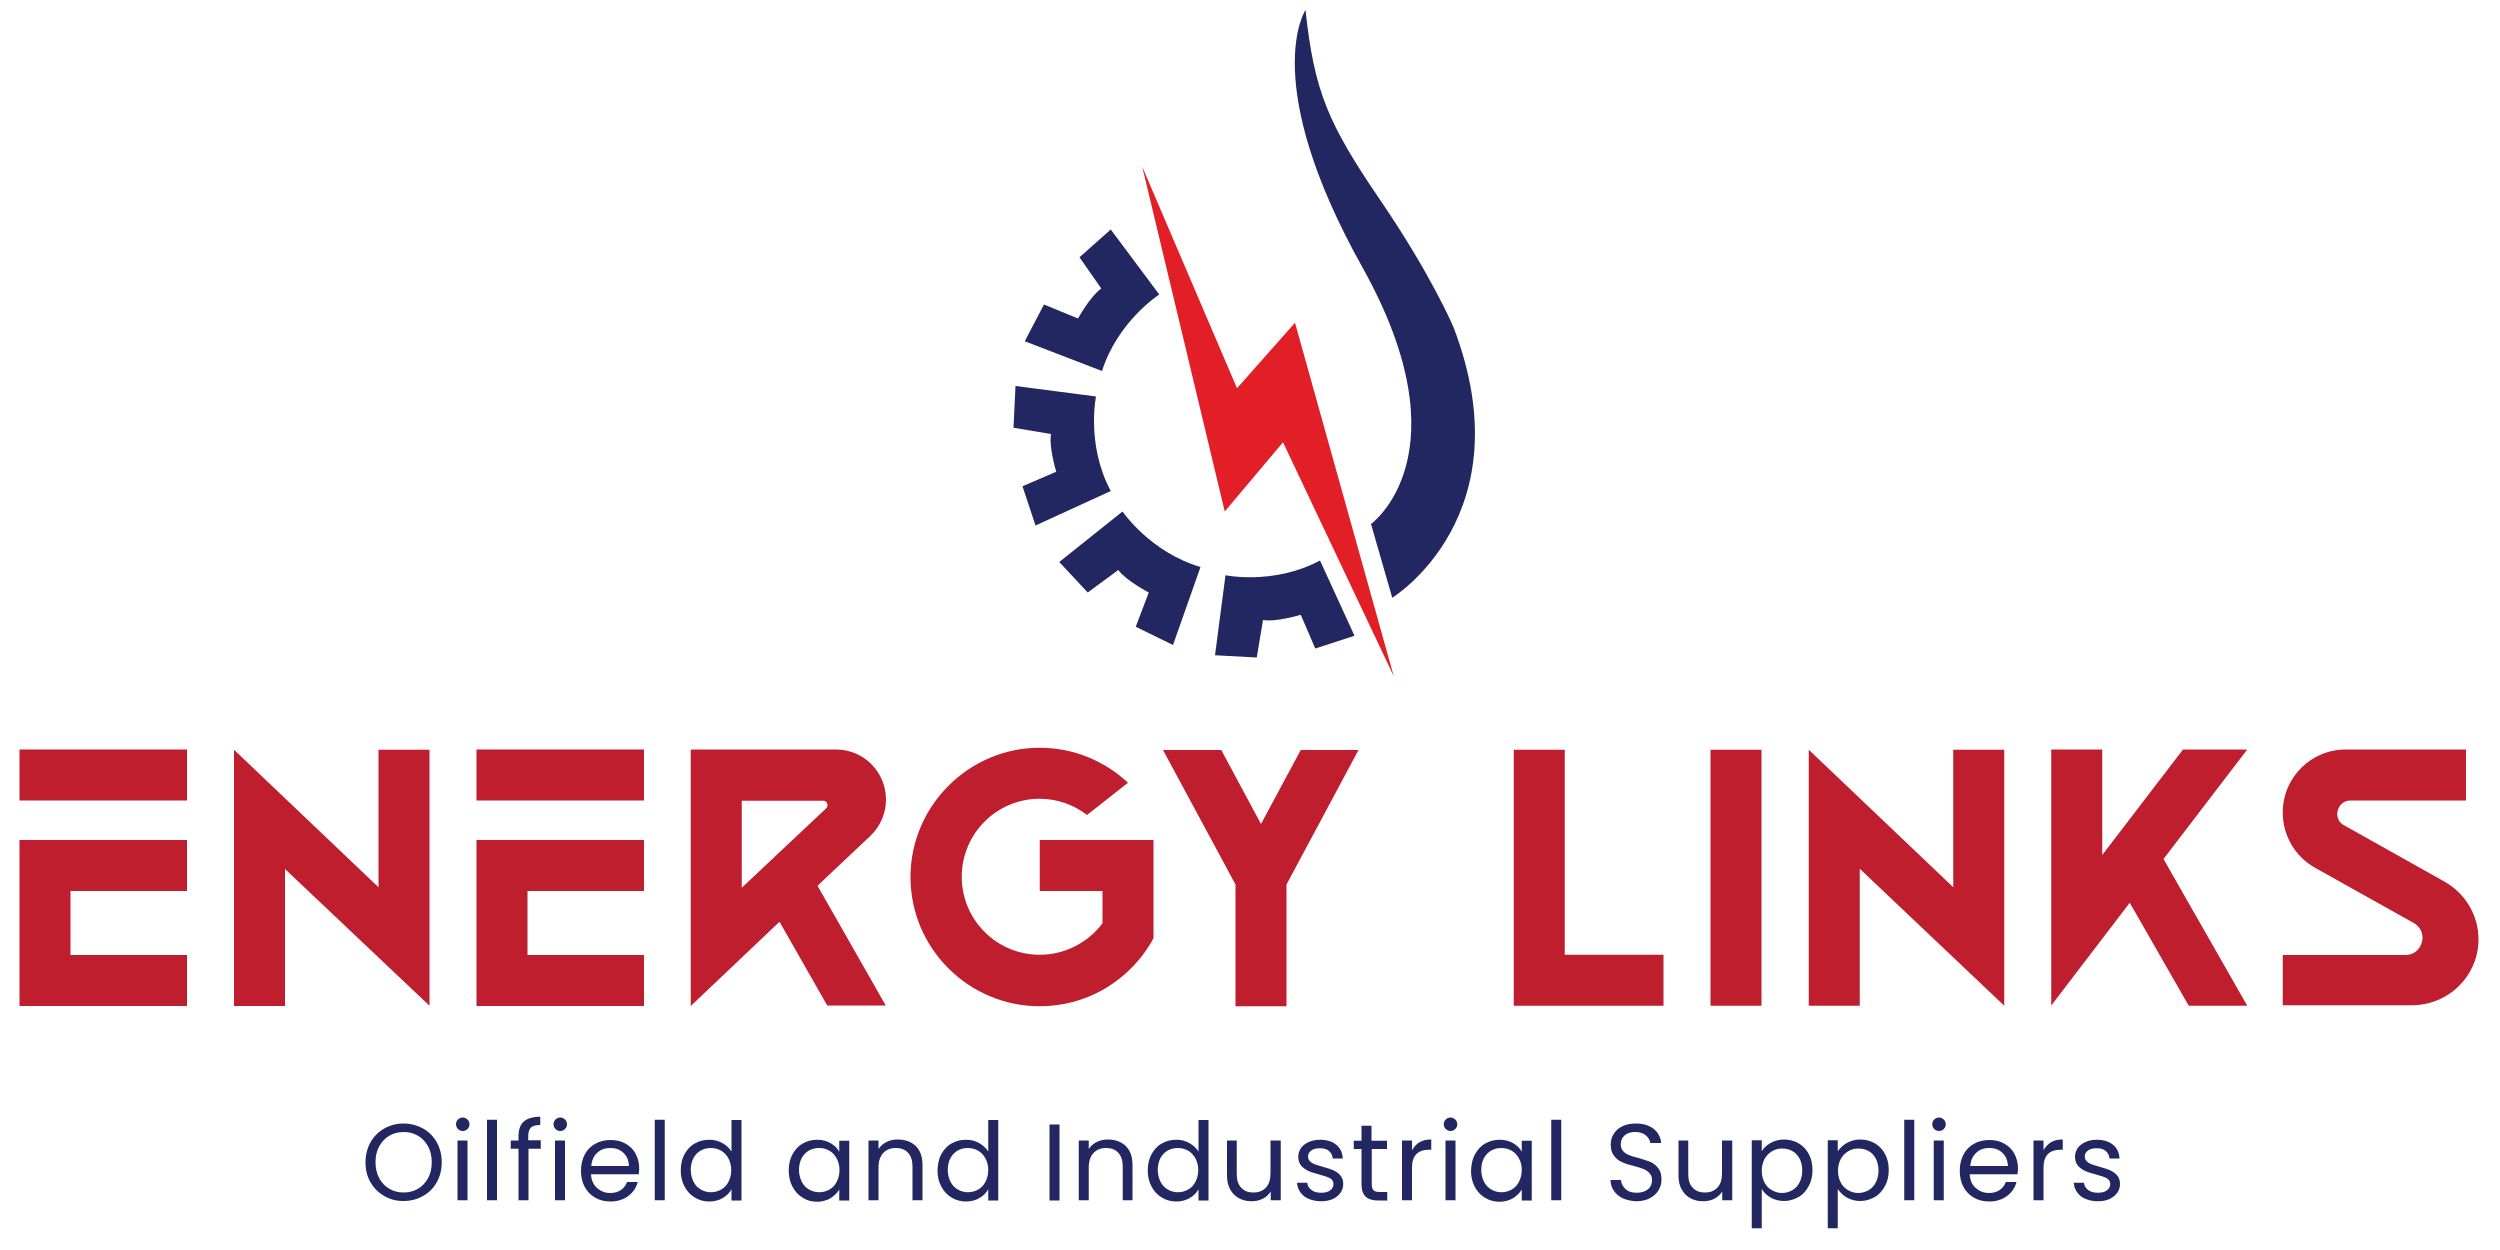 <?xml version="1.0" encoding="UTF-8"?>
<!-- Generator: Adobe Illustrator 24.1.3, SVG Export Plug-In . SVG Version: 6.00 Build 0)  -->
<svg xmlns="http://www.w3.org/2000/svg" xmlns:xlink="http://www.w3.org/1999/xlink" version="1.1" id="Layer_1" x="0px" y="0px" viewBox="0 0 1000 500" style="enable-background:new 0 0 1000 500;" xml:space="preserve">
<style type="text/css">
	.st0{fill:#222661;}
	.st1{fill:#E21E26;}
	.st2{fill:#BE1E2D;}
</style>
<path class="st0" d="M522.2,4c0,0-18.9,28.4,22.7,102.8c42,75.1,3.5,102.8,3.5,102.8l8.5,29.5c0,0,53.4-32.7,24.5-108.2  c0,0-8.7-20.7-29.4-51C531.3,49.5,525.7,36.7,522.2,4z"></path>
<polygon class="st1" points="456.9,66.7 489.9,204.6 513.2,176.9 557.5,270.5 518,129.1 494.8,155.3 "></polygon>
<path class="st0" d="M449,204.6c0,0,11.1,16.3,31.2,22.2L469.2,258l-14.9-7.3l5.2-13.7c0,0-9-4.7-12.2-9l-12.2,9l-11.4-12.2  L449,204.6z"></path>
<path class="st0" d="M438.4,158.6c0,0-4,19.3,5.9,37.8l-30.1,13.8l-5.2-15.7l13.5-5.8c0,0-3-9.7-2.1-15.1l-15-2.5l0.8-16.7  L438.4,158.6z"></path>
<path class="st0" d="M463.7,117.8c0,0-16.6,10.7-22.9,30.6l-30.9-11.9l7.7-14.7l13.6,5.6c0,0,4.9-8.9,9.3-12l-8.7-12.5l12.5-11.1  L463.7,117.8z"></path>
<path class="st0" d="M490.2,230.1c0,0,19.3,4,37.8-5.9l13.8,30.1l-15.7,5.1l-5.8-13.5c0,0-9.7,3-15.1,2.1l-2.5,15l-16.7-0.9  L490.2,230.1z"></path>
<g>
	<path class="st0" d="M153.7,478.4c-2.3-1.3-4.2-3.2-5.5-5.5c-1.4-2.4-2-5-2-8s0.7-5.6,2-8c1.4-2.4,3.2-4.2,5.5-5.5   c2.3-1.3,4.9-2,7.7-2c2.8,0,5.4,0.7,7.8,2s4.2,3.2,5.5,5.5c1.3,2.4,2,5,2,8c0,3-0.7,5.7-2,8c-1.3,2.4-3.2,4.2-5.5,5.5   c-2.3,1.3-4.9,2-7.8,2C158.6,480.4,156.1,479.8,153.7,478.4z M167.2,475.5c1.7-1,3-2.4,4-4.2c1-1.8,1.5-3.9,1.5-6.4   c0-2.4-0.5-4.6-1.5-6.4c-1-1.8-2.3-3.2-4-4.2c-1.7-1-3.6-1.5-5.7-1.5c-2.1,0-4.1,0.5-5.8,1.5c-1.7,1-3,2.4-4,4.2   c-1,1.8-1.5,3.9-1.5,6.4c0,2.4,0.5,4.5,1.5,6.4c1,1.8,2.3,3.2,4,4.2c1.7,1,3.6,1.5,5.7,1.5C163.6,477,165.5,476.5,167.2,475.5z"></path>
	<path class="st0" d="M183.2,451.6c-0.5-0.5-0.8-1.2-0.8-1.9c0-0.8,0.3-1.4,0.8-1.9c0.5-0.5,1.2-0.8,1.9-0.8c0.7,0,1.3,0.3,1.9,0.8   c0.5,0.5,0.8,1.2,0.8,1.9c0,0.8-0.3,1.4-0.8,1.9c-0.5,0.5-1.1,0.8-1.9,0.8C184.3,452.4,183.7,452.1,183.2,451.6z M187,456.2v23.9   h-4v-23.9H187z"></path>
	<path class="st0" d="M198.8,447.9v32.2h-4v-32.2H198.8z"></path>
	<path class="st0" d="M216.4,459.5h-5v20.6h-4v-20.6h-3.1v-3.3h3.1v-1.7c0-2.7,0.7-4.6,2.1-5.9c1.4-1.2,3.6-1.9,6.6-1.9v3.3   c-1.7,0-3,0.3-3.7,1c-0.7,0.7-1.1,1.8-1.1,3.4v1.7h5V459.5z"></path>
	<path class="st0" d="M222.2,451.6c-0.5-0.5-0.8-1.2-0.8-1.9c0-0.8,0.3-1.4,0.8-1.9c0.5-0.5,1.2-0.8,1.9-0.8c0.7,0,1.3,0.3,1.9,0.8   c0.5,0.5,0.8,1.2,0.8,1.9c0,0.8-0.3,1.4-0.8,1.9c-0.5,0.5-1.1,0.8-1.9,0.8C223.3,452.4,222.7,452.1,222.2,451.6z M226,456.2v23.9   h-4v-23.9H226z"></path>
	<path class="st0" d="M255.5,469.7h-19.1c0.1,2.4,1,4.2,2.4,5.5c1.5,1.3,3.2,2,5.3,2c1.7,0,3.1-0.4,4.3-1.2c1.1-0.8,2-1.9,2.4-3.2   h4.3c-0.6,2.3-1.9,4.2-3.8,5.6c-1.9,1.4-4.3,2.2-7.1,2.2c-2.3,0-4.3-0.5-6.1-1.5c-1.8-1-3.2-2.5-4.2-4.3c-1-1.9-1.5-4-1.5-6.5   c0-2.5,0.5-4.6,1.5-6.5c1-1.9,2.4-3.3,4.2-4.3c1.8-1,3.8-1.5,6.2-1.5c2.3,0,4.3,0.5,6,1.5c1.7,1,3.1,2.3,4,4.1   c0.9,1.7,1.4,3.7,1.4,5.9C255.6,468,255.6,468.8,255.5,469.7z M250.5,462.5c-0.7-1.1-1.6-1.9-2.7-2.5c-1.1-0.6-2.4-0.8-3.8-0.8   c-2,0-3.7,0.6-5.1,1.9c-1.4,1.3-2.2,3-2.4,5.3h15.1C251.5,464.9,251.2,463.6,250.5,462.5z"></path>
	<path class="st0" d="M265.9,447.9v32.2h-4v-32.2H265.9z"></path>
	<path class="st0" d="M273.8,461.7c1-1.8,2.3-3.3,4.1-4.3c1.7-1,3.7-1.5,5.8-1.5c1.9,0,3.6,0.4,5.2,1.3c1.6,0.9,2.8,2,3.7,3.4v-12.6   h4v32.2h-4v-4.5c-0.8,1.4-1.9,2.6-3.5,3.5c-1.5,0.9-3.3,1.4-5.4,1.4c-2.1,0-4-0.5-5.8-1.6c-1.7-1-3.1-2.5-4.1-4.4   c-1-1.9-1.5-4-1.5-6.4C272.3,465.7,272.8,463.5,273.8,461.7z M291.4,463.4c-0.7-1.3-1.7-2.4-2.9-3.1c-1.2-0.7-2.6-1.1-4.1-1.1   c-1.5,0-2.8,0.3-4.1,1c-1.2,0.7-2.2,1.7-2.9,3c-0.7,1.3-1.1,2.9-1.1,4.7c0,1.8,0.4,3.4,1.1,4.8c0.7,1.4,1.7,2.4,2.9,3.1   c1.2,0.7,2.6,1.1,4.1,1.1c1.5,0,2.8-0.4,4.1-1.1c1.2-0.7,2.2-1.7,2.9-3.1c0.7-1.4,1.1-2.9,1.1-4.7   C292.5,466.3,292.1,464.8,291.4,463.4z"></path>
	<path class="st0" d="M317,461.7c1-1.8,2.3-3.3,4.1-4.3c1.7-1,3.7-1.5,5.8-1.5c2.1,0,3.9,0.5,5.4,1.4c1.5,0.9,2.7,2,3.4,3.4v-4.4h4   v23.9h-4v-4.4c-0.8,1.4-2,2.5-3.5,3.5c-1.6,0.9-3.4,1.4-5.4,1.4c-2.1,0-4-0.5-5.7-1.6c-1.7-1-3.1-2.5-4.1-4.4c-1-1.9-1.5-4-1.5-6.4   C315.5,465.7,316,463.5,317,461.7z M334.7,463.4c-0.7-1.3-1.7-2.4-2.9-3.1c-1.2-0.7-2.6-1.1-4.1-1.1c-1.5,0-2.8,0.3-4.1,1   c-1.2,0.7-2.2,1.7-2.9,3c-0.7,1.3-1.1,2.9-1.1,4.7c0,1.8,0.4,3.4,1.1,4.8c0.7,1.4,1.7,2.4,2.9,3.1c1.2,0.7,2.6,1.1,4.1,1.1   c1.5,0,2.8-0.4,4.1-1.1c1.2-0.7,2.2-1.7,2.9-3.1c0.7-1.4,1.1-2.9,1.1-4.7C335.8,466.3,335.4,464.8,334.7,463.4z"></path>
	<path class="st0" d="M366.3,458.4c1.8,1.8,2.7,4.3,2.7,7.6v14.1H365v-13.5c0-2.4-0.6-4.2-1.8-5.5c-1.2-1.3-2.8-1.9-4.9-1.9   c-2.1,0-3.8,0.7-5,2c-1.2,1.3-1.9,3.2-1.9,5.7v13.2h-4v-23.9h4v3.4c0.8-1.2,1.9-2.2,3.2-2.8c1.4-0.7,2.8-1,4.5-1   C362.1,455.8,364.5,456.7,366.3,458.4z"></path>
	<path class="st0" d="M376.5,461.7c1-1.8,2.3-3.3,4.1-4.3c1.7-1,3.7-1.5,5.8-1.5c1.9,0,3.6,0.4,5.2,1.3c1.6,0.9,2.8,2,3.7,3.4v-12.6   h4v32.2h-4v-4.5c-0.8,1.4-1.9,2.6-3.5,3.5c-1.5,0.9-3.3,1.4-5.4,1.4c-2.1,0-4-0.5-5.8-1.6c-1.7-1-3.1-2.5-4.1-4.4   c-1-1.9-1.5-4-1.5-6.4C375.1,465.7,375.5,463.5,376.5,461.7z M394.2,463.4c-0.7-1.3-1.7-2.4-2.9-3.1c-1.2-0.7-2.6-1.1-4.1-1.1   s-2.8,0.3-4.1,1c-1.2,0.7-2.2,1.7-2.9,3c-0.7,1.3-1.1,2.9-1.1,4.7c0,1.8,0.4,3.4,1.1,4.8c0.7,1.4,1.7,2.4,2.9,3.1   c1.2,0.7,2.6,1.1,4.1,1.1s2.8-0.4,4.1-1.1c1.2-0.7,2.2-1.7,2.9-3.1c0.7-1.4,1.1-2.9,1.1-4.7C395.3,466.3,394.9,464.8,394.2,463.4z"></path>
	<path class="st0" d="M423.8,449.8v30.4h-4v-30.4H423.8z"></path>
	<path class="st0" d="M450.3,458.4c1.8,1.8,2.7,4.3,2.7,7.6v14.1h-3.9v-13.5c0-2.4-0.6-4.2-1.8-5.5c-1.2-1.3-2.8-1.9-4.9-1.9   c-2.1,0-3.8,0.7-5,2c-1.2,1.3-1.9,3.2-1.9,5.7v13.2h-4v-23.9h4v3.4c0.8-1.2,1.9-2.2,3.2-2.8c1.4-0.7,2.8-1,4.5-1   C446.1,455.8,448.5,456.7,450.3,458.4z"></path>
	<path class="st0" d="M460.6,461.7c1-1.8,2.3-3.3,4.1-4.3c1.7-1,3.7-1.5,5.8-1.5c1.9,0,3.6,0.4,5.2,1.3c1.6,0.9,2.8,2,3.7,3.4v-12.6   h4v32.2h-4v-4.5c-0.8,1.4-1.9,2.6-3.5,3.5c-1.5,0.9-3.3,1.4-5.4,1.4c-2.1,0-4-0.5-5.8-1.6c-1.7-1-3.1-2.5-4.1-4.4   c-1-1.9-1.5-4-1.5-6.4C459.1,465.7,459.6,463.5,460.6,461.7z M478.2,463.4c-0.7-1.3-1.7-2.4-2.9-3.1c-1.2-0.7-2.6-1.1-4.1-1.1   c-1.5,0-2.8,0.3-4.1,1c-1.2,0.7-2.2,1.7-2.9,3c-0.7,1.3-1.1,2.9-1.1,4.7c0,1.8,0.4,3.4,1.1,4.8c0.7,1.4,1.7,2.4,2.9,3.1   c1.2,0.7,2.6,1.1,4.1,1.1c1.5,0,2.8-0.4,4.1-1.1c1.2-0.7,2.2-1.7,2.9-3.1c0.7-1.4,1.1-2.9,1.1-4.7   C479.3,466.3,478.9,464.8,478.2,463.4z"></path>
	<path class="st0" d="M512.3,456.2v23.9h-4v-3.5c-0.8,1.2-1.8,2.2-3.2,2.9c-1.4,0.7-2.8,1-4.5,1c-1.9,0-3.5-0.4-5-1.2   c-1.5-0.8-2.6-1.9-3.5-3.5c-0.9-1.5-1.3-3.4-1.3-5.6v-14h3.9v13.5c0,2.4,0.6,4.2,1.8,5.4c1.2,1.3,2.8,1.9,4.9,1.9   c2.1,0,3.8-0.7,5-2c1.2-1.3,1.8-3.2,1.8-5.7v-13.1H512.3z"></path>
	<path class="st0" d="M523.6,479.6c-1.5-0.6-2.6-1.5-3.4-2.6c-0.8-1.1-1.3-2.4-1.4-3.9h4.1c0.1,1.2,0.7,2.2,1.7,2.9   c1,0.8,2.3,1.1,3.9,1.1c1.5,0,2.7-0.3,3.6-1c0.9-0.7,1.3-1.5,1.3-2.5c0-1-0.5-1.8-1.4-2.3c-0.9-0.5-2.4-1-4.3-1.5   c-1.8-0.5-3.2-0.9-4.3-1.4c-1.1-0.5-2.1-1.2-2.9-2.1c-0.8-0.9-1.2-2.2-1.2-3.7c0-1.2,0.4-2.3,1.1-3.4c0.7-1,1.8-1.8,3.1-2.4   c1.3-0.6,2.9-0.9,4.6-0.9c2.6,0,4.8,0.7,6.4,2c1.6,1.3,2.5,3.2,2.6,5.5h-4c-0.1-1.2-0.6-2.2-1.5-3c-0.9-0.8-2.1-1.1-3.7-1.1   c-1.4,0-2.6,0.3-3.4,0.9c-0.8,0.6-1.3,1.4-1.3,2.4c0,0.8,0.3,1.4,0.8,1.9c0.5,0.5,1.1,0.9,1.9,1.2c0.8,0.3,1.8,0.6,3.2,1   c1.7,0.5,3.1,0.9,4.2,1.4c1.1,0.5,2,1.1,2.8,2c0.8,0.9,1.2,2.1,1.2,3.5c0,1.3-0.4,2.5-1.1,3.5c-0.7,1-1.7,1.9-3.1,2.5   c-1.3,0.6-2.8,0.9-4.6,0.9C526.7,480.5,525.1,480.2,523.6,479.6z"></path>
	<path class="st0" d="M548.7,459.5v14.1c0,1.2,0.2,2,0.7,2.5c0.5,0.5,1.4,0.7,2.6,0.7h2.9v3.4h-3.6c-2.2,0-3.9-0.5-5-1.5   c-1.1-1-1.7-2.7-1.7-5v-14.1h-3.1v-3.3h3.1v-6h4v6h6.2v3.3H548.7z"></path>
	<path class="st0" d="M567.8,456.9c1.3-0.8,2.9-1.1,4.7-1.1v4.1h-1c-4.4,0-6.7,2.4-6.7,7.2v13h-4v-23.9h4v3.9   C565.5,458.8,566.5,457.7,567.8,456.9z"></path>
	<path class="st0" d="M578.3,451.6c-0.5-0.5-0.8-1.2-0.8-1.9c0-0.8,0.3-1.4,0.8-1.9c0.5-0.5,1.2-0.8,1.9-0.8c0.7,0,1.3,0.3,1.9,0.8   c0.5,0.5,0.8,1.2,0.8,1.9c0,0.8-0.3,1.4-0.8,1.9c-0.5,0.5-1.1,0.8-1.9,0.8C579.5,452.4,578.8,452.1,578.3,451.6z M582.2,456.2v23.9   h-4v-23.9H582.2z"></path>
	<path class="st0" d="M590,461.7c1-1.8,2.3-3.3,4.1-4.3c1.7-1,3.7-1.5,5.8-1.5c2.1,0,3.9,0.5,5.4,1.4c1.5,0.9,2.7,2,3.4,3.4v-4.4h4   v23.9h-4v-4.4c-0.8,1.4-2,2.5-3.5,3.5c-1.6,0.9-3.4,1.4-5.4,1.4c-2.1,0-4-0.5-5.8-1.6c-1.7-1-3.1-2.5-4.1-4.4s-1.5-4-1.5-6.4   C588.5,465.7,589,463.5,590,461.7z M607.6,463.4c-0.7-1.3-1.7-2.4-2.9-3.1c-1.2-0.7-2.6-1.1-4.1-1.1c-1.5,0-2.8,0.3-4.1,1   c-1.2,0.7-2.2,1.7-2.9,3c-0.7,1.3-1.1,2.9-1.1,4.7c0,1.8,0.4,3.4,1.1,4.8c0.7,1.4,1.7,2.4,2.9,3.1c1.2,0.7,2.6,1.1,4.1,1.1   c1.5,0,2.8-0.4,4.1-1.1c1.2-0.7,2.2-1.7,2.9-3.1c0.7-1.4,1.1-2.9,1.1-4.7C608.7,466.3,608.4,464.8,607.6,463.4z"></path>
	<path class="st0" d="M624.5,447.9v32.2h-4v-32.2H624.5z"></path>
	<path class="st0" d="M649.3,479.4c-1.6-0.7-2.8-1.7-3.7-3c-0.9-1.3-1.4-2.7-1.4-4.4h4.2c0.1,1.4,0.7,2.6,1.8,3.6   c1,1,2.5,1.5,4.5,1.5c1.9,0,3.4-0.5,4.5-1.4c1.1-0.9,1.6-2.2,1.6-3.6c0-1.2-0.3-2.1-1-2.8c-0.6-0.7-1.4-1.3-2.4-1.7   c-1-0.4-2.3-0.8-3.9-1.2c-2-0.5-3.6-1-4.8-1.6c-1.2-0.5-2.2-1.3-3.1-2.5c-0.9-1.1-1.3-2.6-1.3-4.5c0-1.7,0.4-3.1,1.3-4.4   c0.8-1.3,2-2.3,3.6-3c1.5-0.7,3.3-1,5.2-1c2.8,0,5.2,0.7,7,2.1c1.8,1.4,2.8,3.3,3.1,5.7h-4.4c-0.1-1.2-0.8-2.2-1.8-3.1   c-1.1-0.9-2.5-1.3-4.3-1.3c-1.7,0-3,0.4-4.1,1.3c-1,0.9-1.6,2.1-1.6,3.6c0,1.1,0.3,2,0.9,2.7c0.6,0.7,1.4,1.2,2.3,1.6   c0.9,0.4,2.2,0.8,3.9,1.2c2,0.6,3.6,1.1,4.8,1.6c1.2,0.5,2.3,1.4,3.1,2.5c0.9,1.1,1.3,2.6,1.3,4.6c0,1.5-0.4,2.9-1.2,4.2   c-0.8,1.3-1.9,2.4-3.5,3.2c-1.5,0.8-3.4,1.2-5.4,1.2C652.7,480.4,650.9,480.1,649.3,479.4z"></path>
	<path class="st0" d="M692.9,456.2v23.9h-4v-3.5c-0.8,1.2-1.8,2.2-3.2,2.9c-1.4,0.7-2.8,1-4.5,1c-1.9,0-3.5-0.4-5-1.2   c-1.5-0.8-2.6-1.9-3.5-3.5c-0.9-1.5-1.3-3.4-1.3-5.6v-14h3.9v13.5c0,2.4,0.6,4.2,1.8,5.4c1.2,1.3,2.8,1.9,4.9,1.9   c2.1,0,3.8-0.7,5-2c1.2-1.3,1.8-3.2,1.8-5.7v-13.1H692.9z"></path>
	<path class="st0" d="M708.2,457.2c1.6-0.9,3.4-1.4,5.4-1.4c2.1,0,4,0.5,5.8,1.5c1.7,1,3.1,2.4,4.1,4.3c1,1.8,1.5,4,1.5,6.4   c0,2.4-0.5,4.6-1.5,6.4c-1,1.9-2.3,3.4-4.1,4.4c-1.7,1-3.7,1.6-5.8,1.6c-2,0-3.8-0.5-5.4-1.4c-1.6-0.9-2.7-2.1-3.5-3.4v15.7h-4   v-35.2h4v4.4C705.4,459.3,706.6,458.1,708.2,457.2z M719.8,463.4c-0.7-1.3-1.7-2.4-2.9-3c-1.2-0.7-2.6-1-4.1-1   c-1.5,0-2.8,0.4-4,1.1c-1.2,0.7-2.2,1.7-3,3.1c-0.7,1.4-1.1,2.9-1.1,4.7c0,1.8,0.4,3.4,1.1,4.7c0.7,1.4,1.7,2.4,3,3.1   c1.2,0.7,2.6,1.1,4,1.1c1.5,0,2.8-0.4,4.1-1.1c1.2-0.7,2.2-1.7,2.9-3.1c0.7-1.4,1.1-2.9,1.1-4.8   C720.9,466.3,720.5,464.7,719.8,463.4z"></path>
	<path class="st0" d="M738.7,457.2c1.6-0.9,3.4-1.4,5.4-1.4c2.1,0,4,0.5,5.8,1.5c1.7,1,3.1,2.4,4.1,4.3c1,1.8,1.5,4,1.5,6.4   c0,2.4-0.5,4.6-1.5,6.4s-2.3,3.4-4.1,4.4c-1.7,1-3.7,1.6-5.8,1.6c-2,0-3.8-0.5-5.4-1.4c-1.6-0.9-2.7-2.1-3.6-3.4v15.7h-4v-35.2h4   v4.4C736,459.3,737.1,458.1,738.7,457.2z M750.3,463.4c-0.7-1.3-1.7-2.4-2.9-3c-1.2-0.7-2.6-1-4.1-1c-1.5,0-2.8,0.4-4,1.1   c-1.2,0.7-2.2,1.7-3,3.1c-0.7,1.4-1.1,2.9-1.1,4.7c0,1.8,0.4,3.4,1.1,4.7c0.7,1.4,1.7,2.4,3,3.1c1.2,0.7,2.6,1.1,4,1.1   c1.5,0,2.8-0.4,4.1-1.1c1.2-0.7,2.2-1.7,2.9-3.1c0.7-1.4,1.1-2.9,1.1-4.8C751.4,466.3,751,464.7,750.3,463.4z"></path>
	<path class="st0" d="M765.7,447.9v32.2h-4v-32.2H765.7z"></path>
	<path class="st0" d="M773.7,451.6c-0.5-0.5-0.8-1.2-0.8-1.9c0-0.8,0.3-1.4,0.8-1.9c0.5-0.5,1.2-0.8,1.9-0.8c0.7,0,1.3,0.3,1.9,0.8   c0.5,0.5,0.8,1.2,0.8,1.9c0,0.8-0.3,1.4-0.8,1.9c-0.5,0.5-1.1,0.8-1.9,0.8C774.9,452.4,774.2,452.1,773.7,451.6z M777.5,456.2v23.9   h-4v-23.9H777.5z"></path>
	<path class="st0" d="M807,469.7h-19.1c0.1,2.4,0.9,4.2,2.4,5.5c1.5,1.3,3.2,2,5.3,2c1.7,0,3.1-0.4,4.3-1.2c1.1-0.8,2-1.9,2.4-3.2   h4.3c-0.6,2.3-1.9,4.2-3.8,5.6c-1.9,1.4-4.3,2.2-7.1,2.2c-2.3,0-4.3-0.5-6.1-1.5c-1.8-1-3.2-2.5-4.2-4.3c-1-1.9-1.5-4-1.5-6.5   c0-2.5,0.5-4.6,1.5-6.5c1-1.9,2.4-3.3,4.2-4.3c1.8-1,3.8-1.5,6.2-1.5c2.3,0,4.3,0.5,6,1.5c1.7,1,3.1,2.3,4,4.1   c0.9,1.7,1.4,3.7,1.4,5.9C807.2,468,807.1,468.8,807,469.7z M802.1,462.5c-0.7-1.1-1.6-1.9-2.7-2.5c-1.1-0.6-2.4-0.8-3.8-0.8   c-2,0-3.7,0.6-5.1,1.9c-1.4,1.3-2.2,3-2.4,5.3h15.1C803.1,464.9,802.7,463.6,802.1,462.5z"></path>
	<path class="st0" d="M820.4,456.9c1.3-0.8,2.9-1.1,4.7-1.1v4.1h-1c-4.4,0-6.7,2.4-6.7,7.2v13h-4v-23.9h4v3.9   C818.1,458.8,819.1,457.7,820.4,456.9z"></path>
	<path class="st0" d="M834.3,479.6c-1.5-0.6-2.6-1.5-3.4-2.6c-0.8-1.1-1.3-2.4-1.4-3.9h4.1c0.1,1.2,0.7,2.2,1.7,2.9   c1,0.8,2.3,1.1,3.9,1.1c1.5,0,2.7-0.3,3.6-1c0.9-0.7,1.3-1.5,1.3-2.5c0-1-0.5-1.8-1.4-2.3c-0.9-0.5-2.4-1-4.3-1.5   c-1.8-0.5-3.2-0.9-4.3-1.4c-1.1-0.5-2.1-1.2-2.9-2.1c-0.8-0.9-1.2-2.2-1.2-3.7c0-1.2,0.4-2.3,1.1-3.4c0.7-1,1.8-1.8,3.1-2.4   c1.3-0.6,2.9-0.9,4.6-0.9c2.6,0,4.8,0.7,6.4,2c1.6,1.3,2.5,3.2,2.6,5.5h-4c-0.1-1.2-0.6-2.2-1.5-3c-0.9-0.8-2.1-1.1-3.7-1.1   c-1.4,0-2.6,0.3-3.4,0.9c-0.8,0.6-1.3,1.4-1.3,2.4c0,0.8,0.3,1.4,0.8,1.9s1.1,0.9,1.9,1.2c0.8,0.3,1.8,0.6,3.2,1   c1.7,0.5,3.1,0.9,4.2,1.4c1.1,0.5,2,1.1,2.8,2c0.8,0.9,1.2,2.1,1.2,3.5c0,1.3-0.4,2.5-1.1,3.5c-0.7,1-1.8,1.9-3.1,2.5   c-1.3,0.6-2.8,0.9-4.6,0.9C837.4,480.5,835.8,480.2,834.3,479.6z"></path>
</g>
<g>
	<path class="st2" d="M74.8,299.8v20.4h-67v-20.4H74.8z M74.8,336v20.4H28.2V382h46.6v20.4h-67V336H74.8z"></path>
	<path class="st2" d="M171.8,299.9v102.4L114,347.6v54.8H93.6V299.9l57.8,55v-55H171.8z"></path>
	<path class="st2" d="M257.6,299.8v20.4h-67v-20.4H257.6z M257.6,336v20.4H211V382h46.6v20.4h-67V336H257.6z"></path>
	<path class="st2" d="M311.8,368.7l-35.5,33.7V299.8h58.1c11.1,0,20,9,20,20.1c0,5.4-2.3,10.7-6.2,14.4l-21.2,20l27.3,47.9h-23.4   L311.8,368.7z M296.7,355.1l33.8-31.8c0.3-0.3,0.5-0.8,0.5-1.2c0-0.9-0.6-1.8-1.7-1.8h-32.6V355.1z"></path>
	<path class="st2" d="M461.4,336.1v39.2c-4.7,8.7-11.9,15.9-20.4,20.7c-7.4,4.1-15.9,6.5-25.1,6.5c-28.4,0-51.7-23.1-51.7-51.7   c0-28.4,23.3-51.7,51.7-51.7c13.7,0,26.1,5.4,35.3,14l-16.4,12.9c-5.3-4.1-11.9-6.5-18.9-6.5c-17.3,0-31.2,14-31.2,31.2   c0,17.3,14,31.2,31.2,31.2c10.2,0,19.4-5,25.1-12.6v-12.9h-25.1v-20.4H461.4z"></path>
	<path class="st2" d="M516,351.2l-1.4,2.6v48.7h-20.4v-48.7l-1.4-2.6l-27.6-51.2h23.3l15.9,29.6l15.9-29.6h23.1L516,351.2z"></path>
	<path class="st2" d="M605.5,299.9h20.4v82h39.5v20.4h-59.9V299.9z"></path>
	<path class="st2" d="M684.2,402.4V299.9h20.4v102.4H684.2z"></path>
	<path class="st2" d="M801.7,299.9v102.4l-57.8-54.8v54.8h-20.4V299.9l57.8,55v-55H801.7z"></path>
	<path class="st2" d="M865.4,343.6l33.5,58.7h-23.4l-23.6-41.2l-11,14.4l-20.4,26.7V299.8h20.4V342l32.3-42.2h25.7L865.4,343.6z"></path>
	<path class="st2" d="M986.5,320.2h-46.3c-3.3,0-5.3,2.7-5.3,5.4c0,1.7,0.8,3.5,2.7,4.5l40.1,22.5c8.4,4.7,13.7,13.5,13.7,23.1   c0,14.6-12,26.4-26.6,26.4h-51.7V382h49.1c4.2,0,6.8-3.5,6.8-6.9c0-2.3-1.1-4.5-3.5-5.9l-39.5-22.1c-8-4.5-12.9-12.9-12.9-22.1   c0-14,11.3-25.2,25.2-25.2h48.1V320.2z"></path>
</g>
</svg>
